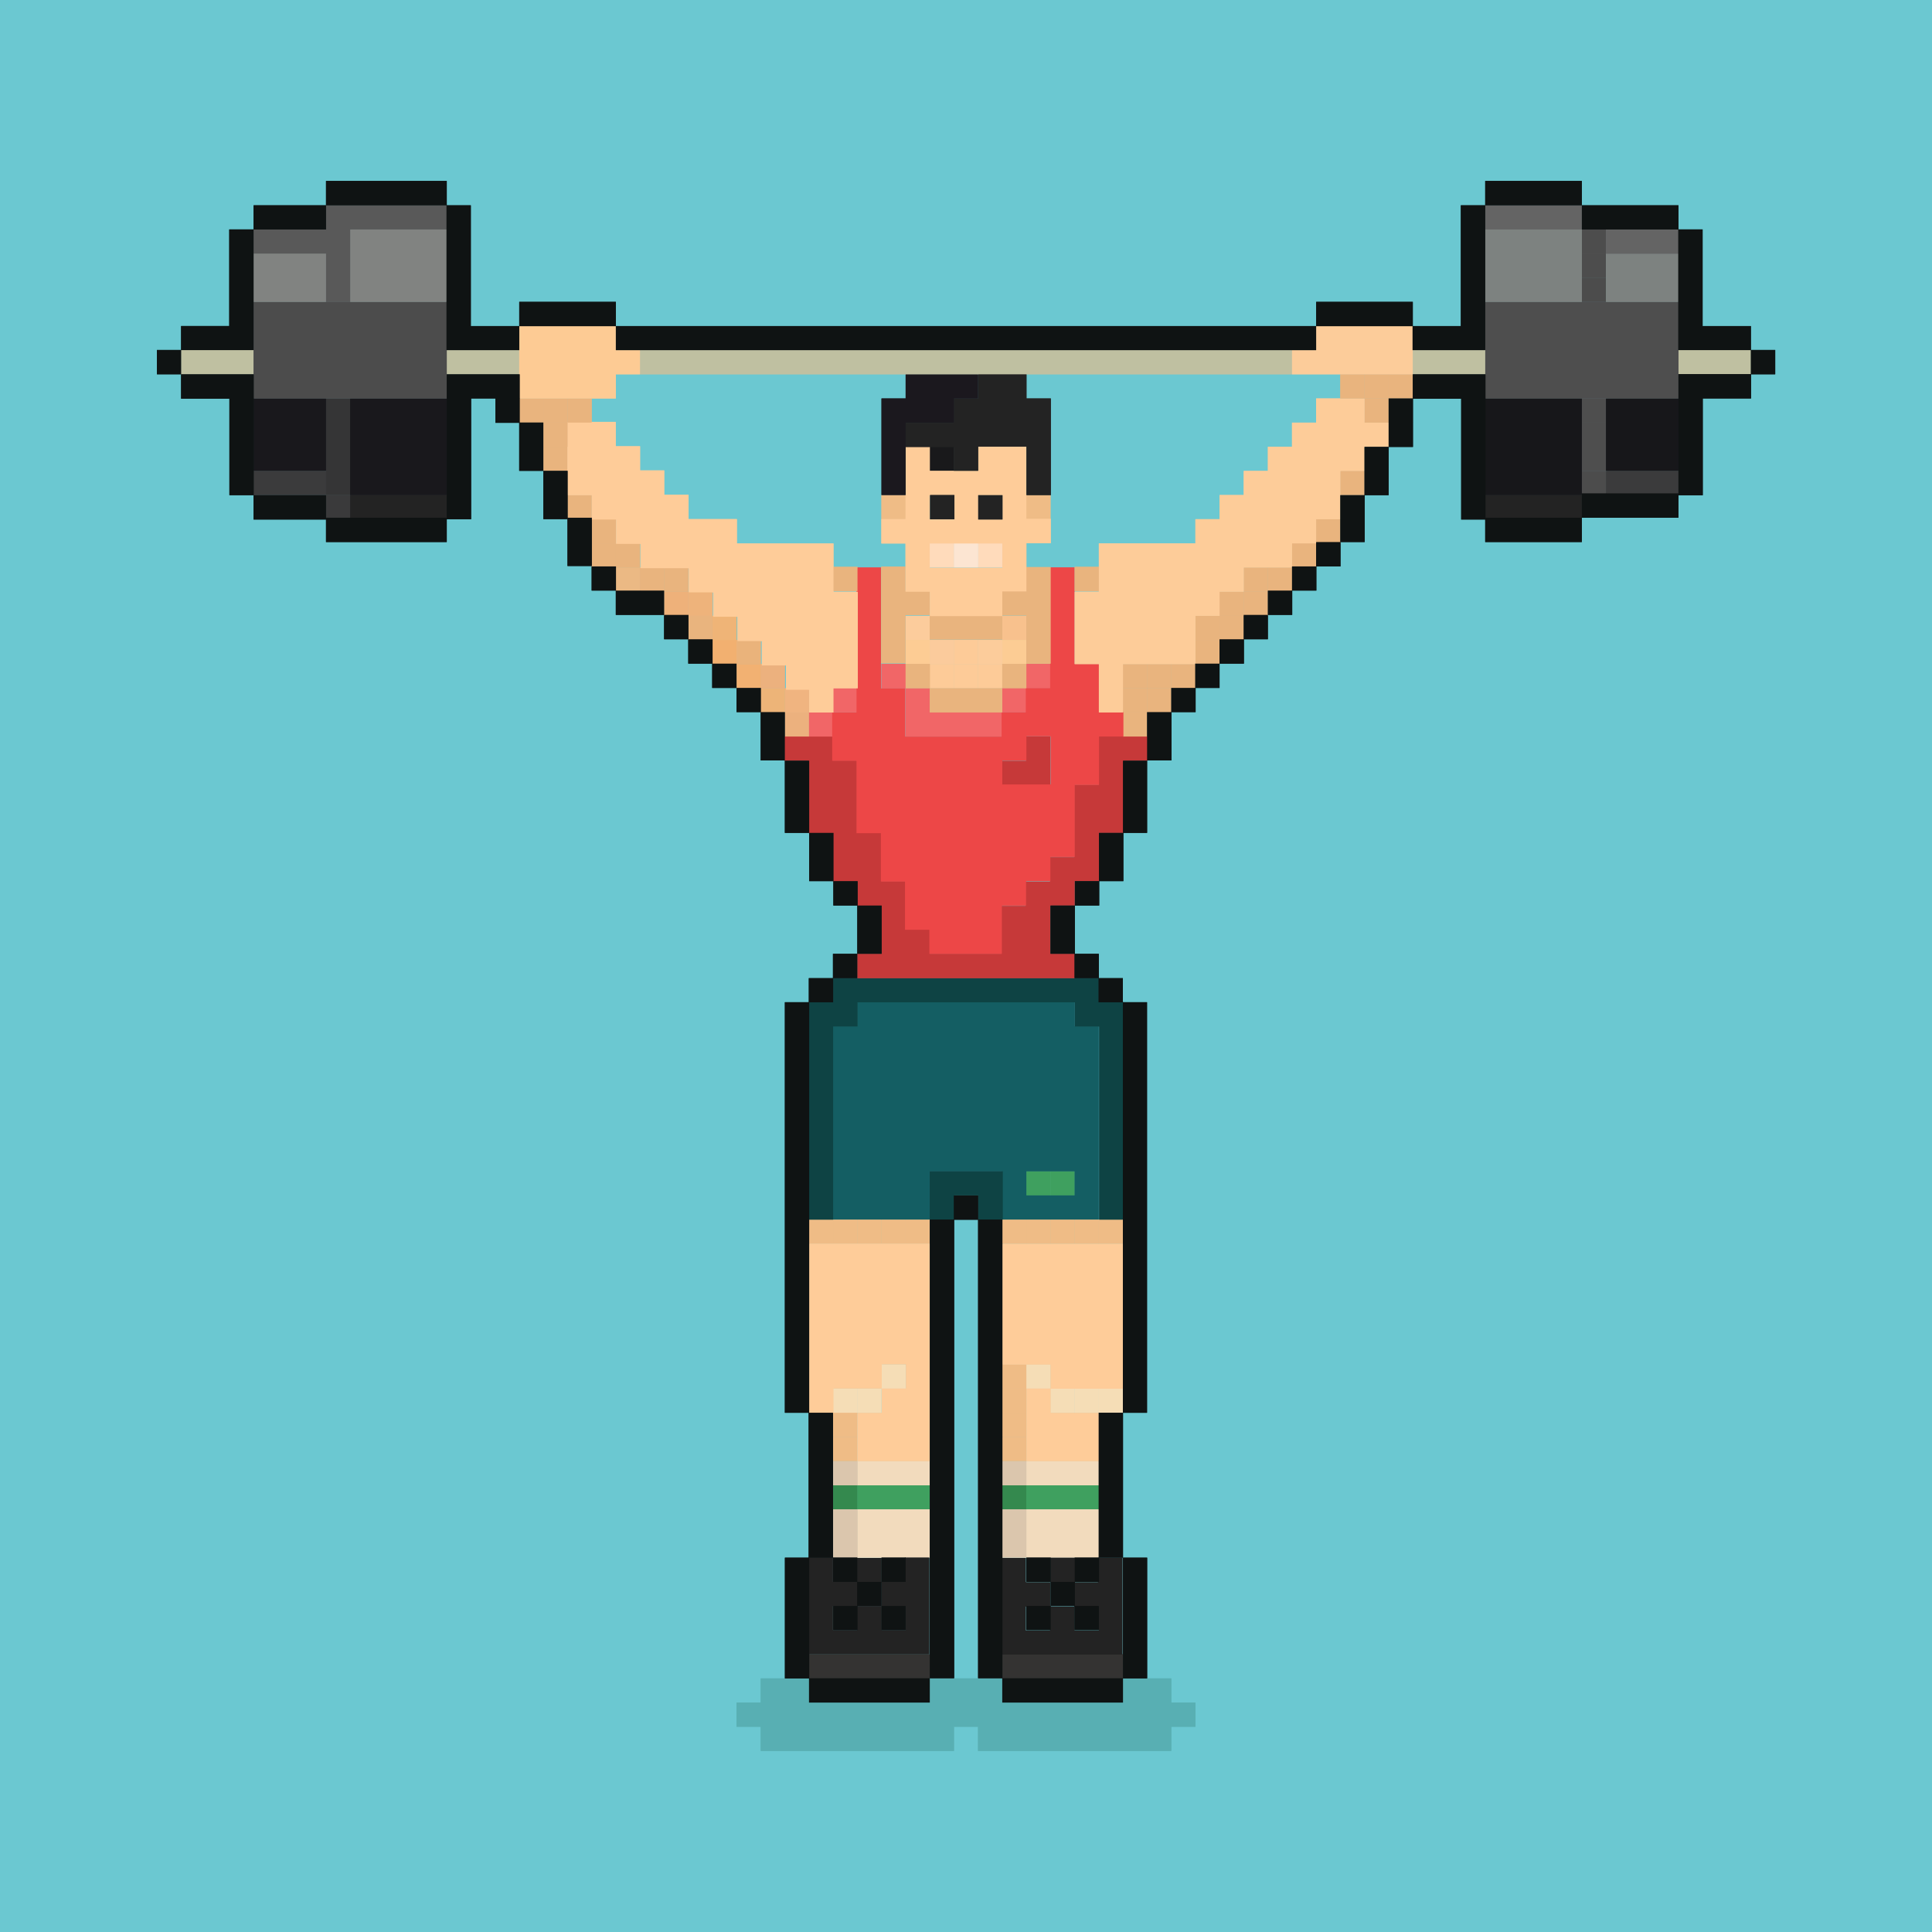 <svg id="Layer_1" data-name="Layer 1" xmlns="http://www.w3.org/2000/svg" viewBox="0 0 476 476"><defs><style>.cls-1{fill:#6bc8d1;}.cls-2{fill:#58afb3;}.cls-3{fill:#343332;}.cls-4{fill:#34894e;}.cls-5{fill:#3fa05f;}.cls-6{fill:#f2dbbd;}.cls-7{fill:#dbc6ad;}.cls-8{fill:#efbc86;}.cls-9{fill:#f5ddb6;}.cls-10{fill:#145e63;}.cls-11{fill:#0e4344;}.cls-12{fill:#c63939;}.cls-13{fill:#e9b47e;}.cls-14{fill:#ecb17e;}.cls-15{fill:#f0b480;}.cls-16{fill:#edb478;}.cls-17{fill:#fdcb98;}.cls-18{fill:#f16667;}.cls-19{fill:#f2b172;}.cls-20{fill:#fccc94;}.cls-21{fill:#fccc9b;}.cls-22{fill:#fbcb9c;}.cls-23{fill:#fdcc94;}.cls-24{fill:#eab37b;}.cls-25{fill:#f2b070;}.cls-26{fill:#f8c18d;}.cls-27{fill:#fccc9c;}.cls-28{fill:#efb477;}.cls-29{fill:#eeb37b;}.cls-30{fill:#eeb17a;}.cls-31{fill:#ed4747;}.cls-32{fill:#ebb984;}.cls-33{fill:#ffdbbb;}.cls-34{fill:#fce5d2;}.cls-35{fill:#3a3a3b;}.cls-36{fill:#3b3b3c;}.cls-37{fill:#4c4c4c;}.cls-38{fill:#4e4e4e;}.cls-39{fill:#19191b;}.cls-40{fill:#fecc99;}.cls-41{fill:#17171a;}.cls-42{fill:#fdcc99;}.cls-43{fill:#353536;}.cls-44{fill:#19181c;}.cls-45{fill:#232323;}.cls-46{fill:#1b181e;}.cls-47{fill:#bfc0a1;}.cls-48{fill:#fccc9a;}.cls-49{fill:#fdcb94;}.cls-50{fill:#4d4d4d;}.cls-51{fill:#7d8280;}.cls-52{fill:#818381;}.cls-53{fill:#646464;}.cls-54{fill:#595959;}.cls-55{fill:#0f1313;}</style></defs><title>slajdovi</title><rect class="cls-1" x="-19.21" y="-16.23" width="508.47" height="508.47"/><polygon class="cls-2" points="288.57 419.48 288.57 413.52 276.68 413.52 276.68 419.48 246.93 419.48 246.93 413.52 229.07 413.52 229.07 419.48 199.32 419.48 199.32 413.52 187.43 413.52 187.43 419.48 181.47 419.48 181.47 425.43 187.43 425.43 187.43 431.38 235.03 431.38 235.03 425.43 240.97 425.43 240.97 431.38 288.57 431.38 288.57 425.43 294.52 425.43 294.52 419.48 288.57 419.48"/><path class="cls-3" d="M246.93,407.58v5.95h29.75v-5.95H246.93Zm-47.6,5.95h29.75v-5.95H199.32v5.95Z"/><rect class="cls-4" x="246.92" y="365.92" width="5.95" height="5.95"/><path class="cls-5" d="M252.87,365.92v5.95h17.85v-5.95H252.87Zm-41.65,5.95h17.85v-5.95H211.23v5.95Z"/><rect class="cls-4" x="205.27" y="365.92" width="5.95" height="5.95"/><path class="cls-6" d="M252.87,383.77h17.85v-11.9H252.87v11.9Zm-41.65,0h17.85v-11.9H211.23v11.9ZM252.87,360v5.95h17.85V360H252.87Zm-41.65,5.95h17.85V360H211.23v5.95Z"/><path class="cls-7" d="M246.93,383.77h5.95v-11.9h-5.95v11.9Zm-41.65,0h6v-11.9h-6v11.9ZM246.93,360v5.95h5.95V360h-5.95Zm-41.65,5.95h6V360h-6v5.95Z"/><rect class="cls-8" x="246.92" y="354.02" width="5.95" height="5.95"/><rect class="cls-8" x="205.27" y="354.02" width="5.95" height="5.95"/><rect class="cls-8" x="246.92" y="348.07" width="5.95" height="5.95"/><rect class="cls-8" x="205.27" y="348.07" width="5.95" height="5.95"/><rect class="cls-9" x="270.72" y="342.12" width="5.95" height="5.95"/><rect class="cls-9" x="264.77" y="342.12" width="5.95" height="5.95"/><rect class="cls-9" x="258.82" y="342.12" width="5.95" height="5.95"/><rect class="cls-8" x="246.92" y="342.12" width="5.95" height="5.95"/><rect class="cls-9" x="211.22" y="342.12" width="5.95" height="5.95"/><rect class="cls-9" x="205.27" y="342.12" width="5.95" height="5.95"/><rect class="cls-9" x="252.87" y="336.17" width="5.95" height="5.95"/><rect class="cls-8" x="246.92" y="336.17" width="5.95" height="5.95"/><rect class="cls-9" x="217.17" y="336.17" width="5.95" height="5.95"/><rect class="cls-8" x="270.72" y="300.47" width="5.95" height="5.95"/><rect class="cls-8" x="264.77" y="300.47" width="5.95" height="5.95"/><rect class="cls-8" x="258.82" y="300.47" width="5.95" height="5.95"/><rect class="cls-8" x="252.87" y="300.47" width="5.95" height="5.95"/><rect class="cls-8" x="246.92" y="300.47" width="5.95" height="5.95"/><rect class="cls-8" x="223.12" y="300.47" width="5.95" height="5.95"/><rect class="cls-8" x="217.17" y="300.47" width="5.95" height="5.95"/><rect class="cls-8" x="211.22" y="300.47" width="5.95" height="5.95"/><rect class="cls-8" x="205.27" y="300.47" width="5.95" height="5.95"/><rect class="cls-8" x="199.32" y="300.47" width="5.95" height="5.95"/><rect class="cls-5" x="258.82" y="288.57" width="5.95" height="5.95"/><rect class="cls-5" x="252.87" y="288.57" width="5.95" height="5.95"/><path class="cls-10" d="M264.77,252.87v-5.95H211.23v5.95h-6v47.6h23.8v-11.9h17.85v11.9h23.8v-47.6h-6Zm0,41.65h-11.9v-5.95h11.9v5.95Z"/><path class="cls-11" d="M229.07,300.48h6v-6h6v6h6v-11.9H229.07v11.9Zm41.65-53.55V241H205.27v5.95h-6v53.55h6v-47.6h6v-5.95h53.55v5.95h6v47.6h6V246.92h-6Z"/><path class="cls-12" d="M258.82,181.47h-6v6h-5.95v6h11.9v-11.9Zm11.9,0v11.9h-6v17.85h-6v6h-6v6h-5.95V235H229.07v-5.95h-6v-11.9h-5.95v-11.9h-6V187.42h-6v-6h-11.9v6h6v17.85h6v11.9h6v6h6V235h-6v6h53.55v-6h-6v-11.9h6v-6h6v-11.9h6V187.42h5.95v-6h-11.9Z"/><rect class="cls-13" x="276.67" y="175.52" width="5.95" height="5.95"/><rect class="cls-14" x="193.37" y="175.52" width="5.95" height="5.95"/><rect class="cls-13" x="282.62" y="169.57" width="5.95" height="5.95"/><rect class="cls-13" x="276.67" y="169.57" width="5.95" height="5.95"/><rect class="cls-15" x="193.37" y="169.57" width="5.95" height="5.95"/><rect class="cls-16" x="187.42" y="169.57" width="5.95" height="5.95"/><rect class="cls-13" x="288.57" y="163.62" width="5.95" height="5.95"/><rect class="cls-13" x="282.62" y="163.62" width="5.95" height="5.95"/><rect class="cls-13" x="276.67" y="163.62" width="5.95" height="5.95"/><rect class="cls-17" x="240.97" y="163.62" width="5.95" height="5.95"/><rect class="cls-17" x="235.02" y="163.62" width="5.95" height="5.95"/><rect class="cls-17" x="229.07" y="163.62" width="5.95" height="5.95"/><path class="cls-18" d="M229.07,169.58h-6v11.9h23.8v-6H229.07v-5.95Zm-29.75,11.9h6v-6h-6v6Zm47.6-6h5.95v-5.95h-5.95v5.95Zm-41.65,0h6v-5.95h-6v5.95Zm47.6-11.9v6h6v-6h-6Zm-35.7,0v6h5.95v-6h-5.95Z"/><rect class="cls-14" x="187.42" y="163.62" width="5.95" height="5.95"/><rect class="cls-19" x="181.48" y="163.62" width="5.95" height="5.95"/><rect class="cls-13" x="294.52" y="157.67" width="5.95" height="5.95"/><rect class="cls-20" x="246.92" y="157.67" width="5.95" height="5.95"/><rect class="cls-21" x="240.97" y="157.67" width="5.95" height="5.95"/><rect class="cls-17" x="235.02" y="157.67" width="5.95" height="5.95"/><rect class="cls-22" x="229.07" y="157.67" width="5.95" height="5.95"/><rect class="cls-23" x="223.12" y="157.67" width="5.95" height="5.95"/><rect class="cls-24" x="181.48" y="157.67" width="5.95" height="5.95"/><rect class="cls-25" x="175.53" y="157.67" width="5.95" height="5.95"/><rect class="cls-13" x="300.47" y="151.72" width="5.95" height="5.95"/><rect class="cls-13" x="294.52" y="151.72" width="5.95" height="5.95"/><rect class="cls-26" x="246.92" y="151.72" width="5.95" height="5.95"/><rect class="cls-27" x="223.12" y="151.72" width="5.95" height="5.95"/><rect class="cls-28" x="175.53" y="151.72" width="5.95" height="5.95"/><rect class="cls-13" x="169.57" y="151.72" width="5.95" height="5.95"/><rect class="cls-13" x="306.42" y="145.77" width="5.95" height="5.95"/><rect class="cls-13" x="300.47" y="145.77" width="5.95" height="5.95"/><rect class="cls-29" x="169.57" y="145.77" width="5.95" height="5.95"/><rect class="cls-30" x="163.63" y="145.77" width="5.95" height="5.95"/><rect class="cls-13" x="312.37" y="139.82" width="5.95" height="5.95"/><rect class="cls-13" x="306.42" y="139.82" width="5.95" height="5.95"/><path class="cls-31" d="M270.73,175.52v-11.9h-6v-23.8h-6v29.75h-6v5.95h-5.95v6h-23.8v-11.9h-5.95V139.83h-6v35.7h-6v11.9h6v17.85h6v11.9h5.95v11.9h6V235h17.85v-11.9h5.95v-6h6v-6h6V193.37h6v-11.9h6v-6h-6Zm-23.8,17.85v-6h5.95v-6h6v11.9h-11.9Z"/><path class="cls-13" d="M229.07,175.52h17.85v-5.95H229.07v5.95Zm17.85-5.95h5.95v-6h-5.95v6Zm-23.8-6v6h6v-6h-6Zm23.8-6v-6H229.07v6h17.85Zm-17.85-6v-6h-6v-5.95h-5.95v23.8h5.95v-11.9h6Zm35.7-11.9v5.95h6v-5.95h-6Zm-11.9,5.95h-5.95v6h5.95v11.9h6v-23.8h-6v5.95Zm-47.6,0h6v-5.95h-6v5.95Z"/><rect class="cls-13" x="163.63" y="139.82" width="5.95" height="5.95"/><rect class="cls-13" x="157.68" y="139.82" width="5.95" height="5.95"/><rect class="cls-32" x="151.73" y="139.82" width="5.95" height="5.95"/><rect class="cls-13" x="318.32" y="133.87" width="5.95" height="5.95"/><rect class="cls-33" x="240.97" y="133.87" width="5.95" height="5.95"/><rect class="cls-34" x="235.02" y="133.87" width="5.95" height="5.95"/><rect class="cls-33" x="229.07" y="133.87" width="5.95" height="5.95"/><rect class="cls-13" x="151.73" y="133.87" width="5.95" height="5.95"/><rect class="cls-13" x="145.78" y="133.87" width="5.95" height="5.95"/><rect class="cls-13" x="324.27" y="127.92" width="5.95" height="5.95"/><rect class="cls-13" x="145.78" y="127.92" width="5.95" height="5.95"/><rect class="cls-8" x="252.87" y="121.97" width="5.95" height="5.95"/><rect class="cls-8" x="217.17" y="121.97" width="5.95" height="5.95"/><rect class="cls-13" x="139.83" y="121.97" width="5.95" height="5.95"/><rect class="cls-35" x="80.33" y="121.97" width="5.95" height="5.95"/><rect class="cls-36" x="395.68" y="116.02" width="17.85" height="5.95"/><rect class="cls-37" x="389.72" y="116.02" width="5.95" height="5.95"/><rect class="cls-13" x="330.22" y="116.02" width="5.95" height="5.95"/><rect class="cls-36" x="62.48" y="116.02" width="17.85" height="5.95"/><rect class="cls-38" x="389.72" y="110.07" width="5.95" height="5.95"/><rect class="cls-39" x="229.07" y="110.07" width="5.95" height="5.95"/><rect class="cls-13" x="133.88" y="110.07" width="5.95" height="5.95"/><rect class="cls-38" x="389.72" y="104.12" width="5.95" height="5.95"/><path class="cls-40" d="M246.93,151.72v-6h5.95v-11.9h6v-6h-6V110.08H241V116h-11.9v-5.95h-6v17.85h-5.95v6h5.95v11.9h6v6h17.85ZM241,122h6v6h-6v-6Zm-11.9,0h6v6h-6v-6Zm0,11.9h17.85v6H229.07v-6Zm-29.75,35.7v5.95h6v-5.95h6v-23.8h-6v-11.9h-23.8v-6h-11.9v-6h-6v-6h-5.95v-5.95h-6v-6h-11.9V122h6v6h6v6h6v6h11.9v5.95h6v6h6v6h6v6h5.95v6h6Zm53.55,172.55V360h17.85v-11.9h-11.9v-6h-6Zm23.8-35.7H246.93v29.75h11.9v5.95h17.85v-35.7Zm-77.35,41.65h6v-6h11.9v-5.95h5.95v5.95h-5.95v6h-6V360h17.85V306.42H199.32v41.65Z"/><rect class="cls-13" x="133.88" y="104.12" width="5.95" height="5.95"/><rect class="cls-38" x="389.72" y="98.17" width="5.95" height="5.95"/><path class="cls-41" d="M395.68,98.17V116h17.85V98.17H395.68ZM365.93,122h23.8V98.17h-23.8V122Z"/><rect class="cls-13" x="336.17" y="98.17" width="5.95" height="5.95"/><polygon class="cls-42" points="336.18 104.13 336.18 98.17 324.27 98.17 324.27 104.13 318.32 104.13 318.32 110.08 312.38 110.08 312.38 116.03 306.43 116.03 306.43 121.97 300.48 121.97 300.48 127.92 294.52 127.92 294.52 133.88 270.73 133.88 270.73 145.78 264.77 145.78 264.77 163.63 270.73 163.63 270.73 175.53 276.68 175.53 276.68 163.63 294.52 163.63 294.52 151.72 300.48 151.72 300.48 145.78 306.43 145.78 306.43 139.82 318.32 139.82 318.32 133.88 324.27 133.88 324.27 127.92 330.23 127.92 330.23 116.03 336.18 116.03 336.18 110.08 342.13 110.08 342.13 104.13 336.18 104.13"/><rect class="cls-13" x="139.83" y="98.17" width="5.95" height="5.95"/><rect class="cls-13" x="133.88" y="98.17" width="5.95" height="5.95"/><rect class="cls-13" x="127.93" y="98.17" width="5.95" height="5.95"/><rect class="cls-43" x="80.32" y="98.17" width="5.95" height="23.8"/><path class="cls-44" d="M86.27,98.17V122h23.8V98.17H86.27ZM62.48,116H80.32V98.17H62.48V116Z"/><rect class="cls-13" x="342.12" y="92.22" width="5.95" height="5.95"/><rect class="cls-13" x="336.17" y="92.22" width="5.95" height="5.95"/><rect class="cls-13" x="330.22" y="92.22" width="5.95" height="5.95"/><path class="cls-45" d="M365.93,122v6h23.8v-6h-23.8Zm-279.65,6h23.8v-6H86.27v6Zm130.9,255.85h-6v6h6v-6Zm53.55,6h-6v5.95h6v5.95h-6v-5.95h-6v5.95h-6v-5.95h6v-5.95h-6v-6h-5.95v23.8h29.75v-23.8h-6v6ZM241,116v-5.95h11.9V122h6V98.17h-6v-6H241v6h-6v6h-11.9v6H235V116h6Zm6,6h-6v6h6v-6Zm17.85,261.8h-6v6h6v-6Zm-35.7-255.85h6v-6h-6v6Zm-6,261.8h-5.95v5.95h5.95v5.95h-5.95v-5.95h-6v5.95h-6v-5.95h6v-5.95h-6v-6h-6v23.8h29.75v-23.8h-6v6Z"/><polygon class="cls-46" points="223.13 92.22 223.13 98.17 217.18 98.17 217.18 121.97 223.13 121.97 223.13 104.13 235.03 104.13 235.03 98.17 240.97 98.17 240.97 92.22 223.13 92.22"/><path class="cls-47" d="M157.68,92.22H318.32v-6H157.68v6Zm-113.05,0H62.48v-6H44.62v6Zm65.45,0h17.85v-6H110.07v6Zm238,0h17.85v-6H348.07v6Zm65.45-6v6h17.85v-6H413.52Z"/><polygon class="cls-48" points="324.27 80.33 324.27 86.28 318.32 86.28 318.32 92.22 348.07 92.22 348.07 80.33 324.27 80.33"/><polygon class="cls-49" points="151.72 86.28 151.72 80.33 127.92 80.33 127.92 98.17 151.72 98.17 151.72 92.22 157.68 92.22 157.68 86.28 151.72 86.28"/><rect class="cls-38" x="365.93" y="74.37" width="47.6" height="23.8"/><rect class="cls-37" x="62.48" y="74.37" width="47.6" height="23.8"/><rect class="cls-37" x="389.72" y="68.42" width="5.95" height="5.95"/><rect class="cls-50" x="389.72" y="62.47" width="5.95" height="5.95"/><rect class="cls-50" x="389.72" y="56.52" width="5.95" height="5.95"/><path class="cls-51" d="M395.68,62.47v11.9h17.85V62.47H395.68Zm-29.75,11.9h23.8V56.52h-23.8V74.37Z"/><path class="cls-52" d="M62.48,74.37H80.32V62.47H62.48v11.9Zm23.8-17.85V74.37h23.8V56.52H86.27Z"/><path class="cls-53" d="M395.68,56.52v6h17.85v-6H395.68Zm-29.75,0h23.8V50.58h-23.8v5.95Z"/><polygon class="cls-54" points="80.33 50.58 80.33 56.52 62.48 56.52 62.48 62.48 80.33 62.48 80.33 74.38 86.28 74.38 86.28 56.52 110.08 56.52 110.08 50.58 80.33 50.58"/><path class="cls-55" d="M246.93,419.48h29.75v-6H246.93v6Zm-47.6,0h29.75v-6H199.32v6Zm29.75-6h6v-113h-6v113Zm11.9-113v113h6v-113h-6Zm-47.6,83.3v29.75h6V383.77h-6Zm77.35,17.85v-5.95h-6v5.95h6Zm-17.85,0h6v-5.95h-6v5.95Zm-29.75,0v-5.95h-5.95v5.95h5.95Zm-17.85,0h6v-5.95h-6v5.95Zm77.35,11.9V383.77h-5.95v29.75h5.95Zm-23.8-17.85h6v-5.95h-6v5.95Zm-41.65,0v-5.95h-6v5.95h6Zm47.6-5.95h6v-6h-6v6Zm-11.9-6v6h6v-6h-6Zm-29.75,0h-5.95v6h5.95v-6Zm-11.9,6v-6h-6v6h6Zm-6-41.65h-6v35.7h6v-35.7Zm65.45,35.7h6v-35.7h-6v35.7ZM193.37,246.92V348.08h6V246.92h-6ZM235,294.52v6h6v-6h-6Zm47.6,53.55V246.92h-5.95V348.08h5.95Zm-5.95-101.15V241h-6v5.95h6ZM205.27,241h-6v5.95h6V241Zm65.45,0v-6h-6v6h6Zm-59.5-6h-6v6h6v-6Zm6-11.9h-6V235h6v-11.9ZM258.82,235h6v-11.9h-6V235Zm6-11.9h6v-6h-6v6Zm-59.5-6v6h6v-6h-6Zm65.45,0h6v-11.9h-6v11.9Zm-71.4-11.9v11.9h6v-11.9h-6Zm-6-17.85v17.85h6V187.42h-6Zm83.3,17.85h5.95V187.42h-5.95v17.85Zm5.95-17.85h6v-11.9h-6v11.9Zm-95.2-11.9v11.9h5.95v-11.9h-5.95Zm101.15,0h6v-5.95h-6v5.95Zm-107.1-5.95v5.95h6v-5.95h-6Zm113,0h6v-6h-6v6Zm-119-6v6h6v-6h-6Zm125,0h6v-6h-6v6Zm-130.9-6v6h6v-6h-6Zm136.85,0h5.95v-6h-5.95v6Zm-142.8-6v6h6v-6h-6Zm148.75,0h6v-6h-6v6Zm-160.65-6v6h11.9v-6h-11.9Zm166.6,0h6v-5.95h-6v5.95Zm-172.55-5.95v5.95h6v-5.95h-6Zm178.5,0h6v-6h-6v6Zm41.65-6h23.8v-6h-23.8v6Zm-226.1-6v11.9h6v-11.9h-6Zm-59.5,6h29.75v-6H80.32v6Zm309.4-6h23.8v-6h-23.8v6Zm-59.5,6h6V122h-6v11.9ZM62.48,122v6H80.32v-6H62.48Zm285.6-29.75v6H360v29.75h6V92.22H348.07ZM133.87,116v11.9h6V116h-6Zm202.3,6h5.95v-11.9h-5.95V122ZM44.62,92.22v6h11.9V122h6V92.22H44.62Zm83.3,11.9V116h5.95v-11.9h-5.95Zm214.2,6h6V98.17h-6v11.9Zm71.4,11.9h6V98.17h11.9v-6H413.52V122ZM110.07,92.22v35.7h6V98.17h6v6h6V92.22H110.07Zm321.3-6v6h6v-6h-6Zm-392.7,0v6h5.95v-6H38.68Zm327.25,0V50.58h-6V80.33h-11.9v5.95h17.85Zm-41.65,0V80.33H151.73v5.95H324.27ZM62.48,56.52h-6v23.8H44.62v5.95H62.48V56.52Zm285.6,17.85h-23.8v6h23.8v-6Zm-196.35,0h-23.8v6h23.8v-6Zm279.65,11.9V80.33h-11.9V56.52h-6V86.27h17.85Zm-303.45,0V80.33H116V50.58h-6v35.7h17.85Zm285.6-29.75V50.58h-23.8v5.95h23.8ZM80.32,50.58H62.48v5.95H80.32V50.58Zm309.4-6h-23.8v6h23.8v-6Zm-279.65,0H80.32v6h29.75v-6Z"/><polygon class="cls-2" points="288.57 419.48 288.57 413.52 276.68 413.52 276.68 419.48 246.93 419.48 246.93 413.52 229.07 413.52 229.07 419.48 199.32 419.48 199.32 413.52 187.43 413.52 187.43 419.48 181.47 419.48 181.47 425.43 187.43 425.43 187.43 431.38 235.03 431.38 235.03 425.43 240.97 425.43 240.97 431.38 288.57 431.38 288.57 425.43 294.52 425.43 294.52 419.48 288.57 419.48"/><path class="cls-3" d="M246.93,407.58v5.95h29.75v-5.95H246.93Zm-47.6,5.95h29.75v-5.95H199.32v5.95Z"/><rect class="cls-4" x="246.92" y="365.92" width="5.95" height="5.95"/><path class="cls-5" d="M252.87,365.92v5.95h17.85v-5.95H252.87Zm-41.65,5.95h17.85v-5.95H211.23v5.95Z"/><rect class="cls-4" x="205.27" y="365.92" width="5.95" height="5.95"/><path class="cls-6" d="M252.87,383.77h17.85v-11.9H252.87v11.9Zm-41.65,0h17.85v-11.9H211.23v11.9ZM252.87,360v5.95h17.85V360H252.87Zm-41.65,5.95h17.85V360H211.23v5.95Z"/><path class="cls-7" d="M246.93,383.77h5.95v-11.9h-5.95v11.9Zm-41.65,0h6v-11.9h-6v11.9ZM246.93,360v5.95h5.95V360h-5.95Zm-41.65,5.95h6V360h-6v5.95Z"/><rect class="cls-8" x="246.92" y="354.02" width="5.95" height="5.95"/><rect class="cls-8" x="205.27" y="354.02" width="5.95" height="5.95"/><rect class="cls-8" x="246.92" y="348.07" width="5.95" height="5.95"/><rect class="cls-8" x="205.27" y="348.07" width="5.95" height="5.95"/><rect class="cls-9" x="270.72" y="342.12" width="5.95" height="5.95"/><rect class="cls-9" x="264.77" y="342.12" width="5.95" height="5.95"/><rect class="cls-9" x="258.82" y="342.12" width="5.95" height="5.95"/><rect class="cls-8" x="246.92" y="342.12" width="5.95" height="5.95"/><rect class="cls-9" x="211.22" y="342.12" width="5.95" height="5.95"/><rect class="cls-9" x="205.27" y="342.12" width="5.95" height="5.95"/><rect class="cls-9" x="252.87" y="336.17" width="5.95" height="5.95"/><rect class="cls-8" x="246.92" y="336.17" width="5.95" height="5.95"/><rect class="cls-9" x="217.17" y="336.17" width="5.95" height="5.95"/><rect class="cls-8" x="270.72" y="300.47" width="5.95" height="5.95"/><rect class="cls-8" x="264.77" y="300.47" width="5.95" height="5.95"/><rect class="cls-8" x="258.82" y="300.47" width="5.95" height="5.95"/><rect class="cls-8" x="252.87" y="300.47" width="5.95" height="5.95"/><rect class="cls-8" x="246.92" y="300.47" width="5.95" height="5.95"/><rect class="cls-8" x="223.12" y="300.47" width="5.95" height="5.95"/><rect class="cls-8" x="217.17" y="300.47" width="5.95" height="5.95"/><rect class="cls-8" x="211.22" y="300.47" width="5.95" height="5.95"/><rect class="cls-8" x="205.27" y="300.47" width="5.95" height="5.95"/><rect class="cls-8" x="199.32" y="300.47" width="5.95" height="5.95"/><rect class="cls-5" x="258.82" y="288.57" width="5.95" height="5.95"/><rect class="cls-5" x="252.87" y="288.57" width="5.95" height="5.95"/><path class="cls-10" d="M264.77,252.87v-5.95H211.23v5.95h-6v47.6h23.8v-11.9h17.85v11.9h23.8v-47.6h-6Zm0,41.65h-11.9v-5.95h11.9v5.95Z"/><path class="cls-11" d="M229.07,300.48h6v-6h6v6h6v-11.9H229.07v11.9Zm41.65-53.55V241H205.27v5.95h-6v53.55h6v-47.6h6v-5.95h53.55v5.95h6v47.6h6V246.92h-6Z"/><path class="cls-12" d="M258.82,181.47h-6v6h-5.95v6h11.9v-11.9Zm11.9,0v11.9h-6v17.85h-6v6h-6v6h-5.95V235H229.07v-5.95h-6v-11.9h-5.95v-11.9h-6V187.42h-6v-6h-11.9v6h6v17.85h6v11.9h6v6h6V235h-6v6h53.55v-6h-6v-11.9h6v-6h6v-11.9h6V187.42h5.95v-6h-11.9Z"/><rect class="cls-13" x="276.67" y="175.52" width="5.95" height="5.95"/><rect class="cls-14" x="193.37" y="175.52" width="5.95" height="5.95"/><rect class="cls-13" x="282.62" y="169.57" width="5.95" height="5.95"/><rect class="cls-13" x="276.67" y="169.57" width="5.95" height="5.95"/><rect class="cls-15" x="193.37" y="169.57" width="5.95" height="5.95"/><rect class="cls-16" x="187.42" y="169.57" width="5.95" height="5.95"/><rect class="cls-13" x="288.57" y="163.62" width="5.95" height="5.95"/><rect class="cls-13" x="282.62" y="163.62" width="5.95" height="5.95"/><rect class="cls-13" x="276.67" y="163.62" width="5.95" height="5.95"/><rect class="cls-17" x="240.97" y="163.62" width="5.95" height="5.95"/><rect class="cls-17" x="235.02" y="163.62" width="5.95" height="5.95"/><rect class="cls-17" x="229.07" y="163.62" width="5.95" height="5.95"/><path class="cls-18" d="M229.07,169.58h-6v11.9h23.8v-6H229.07v-5.95Zm-29.75,11.9h6v-6h-6v6Zm47.6-6h5.95v-5.95h-5.95v5.95Zm-41.65,0h6v-5.95h-6v5.95Zm47.6-11.9v6h6v-6h-6Zm-35.7,0v6h5.95v-6h-5.95Z"/><rect class="cls-14" x="187.42" y="163.62" width="5.95" height="5.95"/><rect class="cls-19" x="181.48" y="163.62" width="5.95" height="5.95"/><rect class="cls-13" x="294.52" y="157.67" width="5.95" height="5.95"/><rect class="cls-20" x="246.92" y="157.67" width="5.95" height="5.95"/><rect class="cls-21" x="240.97" y="157.67" width="5.95" height="5.95"/><rect class="cls-17" x="235.02" y="157.67" width="5.95" height="5.95"/><rect class="cls-22" x="229.07" y="157.67" width="5.95" height="5.95"/><rect class="cls-23" x="223.12" y="157.67" width="5.95" height="5.95"/><rect class="cls-24" x="181.48" y="157.67" width="5.95" height="5.95"/><rect class="cls-25" x="175.53" y="157.67" width="5.95" height="5.95"/><rect class="cls-13" x="300.47" y="151.72" width="5.95" height="5.95"/><rect class="cls-13" x="294.52" y="151.72" width="5.95" height="5.95"/><rect class="cls-26" x="246.92" y="151.72" width="5.95" height="5.95"/><rect class="cls-27" x="223.12" y="151.72" width="5.95" height="5.95"/><rect class="cls-28" x="175.53" y="151.72" width="5.95" height="5.95"/><rect class="cls-13" x="169.57" y="151.72" width="5.95" height="5.95"/><rect class="cls-13" x="306.42" y="145.77" width="5.95" height="5.95"/><rect class="cls-13" x="300.47" y="145.77" width="5.95" height="5.95"/><rect class="cls-29" x="169.57" y="145.77" width="5.95" height="5.95"/><rect class="cls-30" x="163.63" y="145.77" width="5.95" height="5.95"/><rect class="cls-13" x="312.37" y="139.82" width="5.95" height="5.95"/><rect class="cls-13" x="306.42" y="139.82" width="5.95" height="5.95"/><path class="cls-31" d="M270.73,175.52v-11.9h-6v-23.8h-6v29.75h-6v5.95h-5.95v6h-23.8v-11.9h-5.95V139.83h-6v35.7h-6v11.9h6v17.85h6v11.9h5.95v11.9h6V235h17.85v-11.9h5.95v-6h6v-6h6V193.37h6v-11.9h6v-6h-6Zm-23.8,17.85v-6h5.95v-6h6v11.9h-11.9Z"/><path class="cls-13" d="M229.07,175.52h17.85v-5.95H229.07v5.95Zm17.85-5.95h5.95v-6h-5.95v6Zm-23.8-6v6h6v-6h-6Zm23.8-6v-6H229.07v6h17.85Zm-17.85-6v-6h-6v-5.95h-5.95v23.8h5.95v-11.9h6Zm35.7-11.9v5.95h6v-5.95h-6Zm-11.9,5.95h-5.95v6h5.95v11.9h6v-23.8h-6v5.95Zm-47.6,0h6v-5.95h-6v5.95Z"/><rect class="cls-13" x="163.63" y="139.82" width="5.95" height="5.95"/><rect class="cls-13" x="157.68" y="139.82" width="5.95" height="5.95"/><rect class="cls-32" x="151.73" y="139.82" width="5.95" height="5.95"/><rect class="cls-13" x="318.32" y="133.87" width="5.95" height="5.95"/><rect class="cls-33" x="240.97" y="133.87" width="5.95" height="5.95"/><rect class="cls-34" x="235.02" y="133.87" width="5.95" height="5.95"/><rect class="cls-33" x="229.07" y="133.87" width="5.95" height="5.95"/><rect class="cls-13" x="151.73" y="133.87" width="5.95" height="5.95"/><rect class="cls-13" x="145.78" y="133.87" width="5.95" height="5.95"/><rect class="cls-13" x="324.27" y="127.92" width="5.95" height="5.95"/><rect class="cls-13" x="145.78" y="127.92" width="5.95" height="5.95"/><rect class="cls-8" x="252.87" y="121.97" width="5.95" height="5.95"/><rect class="cls-8" x="217.17" y="121.97" width="5.95" height="5.95"/><rect class="cls-13" x="139.83" y="121.97" width="5.95" height="5.95"/><rect class="cls-35" x="80.33" y="121.97" width="5.95" height="5.95"/><rect class="cls-36" x="395.68" y="116.02" width="17.85" height="5.95"/><rect class="cls-37" x="389.72" y="116.02" width="5.95" height="5.95"/><rect class="cls-13" x="330.22" y="116.02" width="5.95" height="5.95"/><rect class="cls-36" x="62.48" y="116.02" width="17.85" height="5.95"/><rect class="cls-38" x="389.72" y="110.07" width="5.95" height="5.95"/><rect class="cls-39" x="229.07" y="110.07" width="5.95" height="5.95"/><rect class="cls-13" x="133.88" y="110.07" width="5.95" height="5.95"/><rect class="cls-38" x="389.72" y="104.12" width="5.95" height="5.95"/><path class="cls-40" d="M246.93,151.72v-6h5.95v-11.9h6v-6h-6V110.08H241V116h-11.9v-5.95h-6v17.85h-5.95v6h5.95v11.9h6v6h17.85ZM241,122h6v6h-6v-6Zm-11.9,0h6v6h-6v-6Zm0,11.9h17.85v6H229.07v-6Zm-29.75,35.7v5.95h6v-5.95h6v-23.8h-6v-11.9h-23.8v-6h-11.9v-6h-6v-6h-5.95v-5.95h-6v-6h-11.9V122h6v6h6v6h6v6h11.9v5.95h6v6h6v6h6v6h5.95v6h6Zm53.55,172.55V360h17.85v-11.9h-11.9v-6h-6Zm23.8-35.7H246.93v29.75h11.9v5.95h17.85v-35.7Zm-77.35,41.65h6v-6h11.9v-5.95h5.95v5.95h-5.95v6h-6V360h17.85V306.42H199.32v41.65Z"/><rect class="cls-13" x="133.88" y="104.12" width="5.95" height="5.95"/><rect class="cls-38" x="389.72" y="98.17" width="5.95" height="5.95"/><path class="cls-41" d="M395.68,98.17V116h17.85V98.17H395.68ZM365.93,122h23.8V98.17h-23.8V122Z"/><rect class="cls-13" x="336.17" y="98.17" width="5.95" height="5.95"/><polygon class="cls-42" points="336.18 104.13 336.18 98.17 324.27 98.17 324.27 104.13 318.32 104.13 318.32 110.08 312.38 110.08 312.38 116.03 306.43 116.03 306.43 121.97 300.48 121.97 300.48 127.92 294.52 127.92 294.52 133.88 270.73 133.88 270.73 145.78 264.77 145.78 264.77 163.63 270.73 163.63 270.73 175.53 276.68 175.53 276.68 163.63 294.52 163.63 294.52 151.72 300.48 151.72 300.48 145.78 306.43 145.78 306.43 139.82 318.32 139.82 318.32 133.88 324.27 133.88 324.27 127.92 330.23 127.92 330.23 116.03 336.18 116.03 336.18 110.08 342.13 110.08 342.13 104.13 336.18 104.13"/><rect class="cls-13" x="139.83" y="98.17" width="5.95" height="5.95"/><rect class="cls-13" x="133.88" y="98.17" width="5.95" height="5.95"/><rect class="cls-13" x="127.93" y="98.17" width="5.95" height="5.95"/><rect class="cls-43" x="80.32" y="98.17" width="5.95" height="23.8"/><path class="cls-44" d="M86.27,98.17V122h23.8V98.17H86.27ZM62.48,116H80.32V98.17H62.48V116Z"/><rect class="cls-13" x="342.12" y="92.22" width="5.95" height="5.95"/><rect class="cls-13" x="336.17" y="92.22" width="5.95" height="5.95"/><rect class="cls-13" x="330.22" y="92.22" width="5.95" height="5.95"/><path class="cls-45" d="M365.93,122v6h23.8v-6h-23.8Zm-279.65,6h23.8v-6H86.27v6Zm130.9,255.85h-6v6h6v-6Zm53.55,6h-6v5.95h6v5.95h-6v-5.95h-6v5.95h-6v-5.95h6v-5.95h-6v-6h-5.95v23.8h29.75v-23.8h-6v6ZM241,116v-5.95h11.9V122h6V98.17h-6v-6H241v6h-6v6h-11.9v6H235V116h6Zm6,6h-6v6h6v-6Zm17.85,261.8h-6v6h6v-6Zm-35.7-255.85h6v-6h-6v6Zm-6,261.8h-5.95v5.95h5.95v5.95h-5.95v-5.95h-6v5.95h-6v-5.95h6v-5.95h-6v-6h-6v23.8h29.75v-23.8h-6v6Z"/><polygon class="cls-46" points="223.13 92.22 223.13 98.17 217.18 98.17 217.18 121.97 223.13 121.97 223.13 104.13 235.03 104.13 235.03 98.17 240.97 98.17 240.97 92.22 223.13 92.22"/><path class="cls-47" d="M157.68,92.22H318.32v-6H157.68v6Zm-113.05,0H62.48v-6H44.62v6Zm65.45,0h17.85v-6H110.07v6Zm238,0h17.85v-6H348.07v6Zm65.45-6v6h17.85v-6H413.52Z"/><polygon class="cls-48" points="324.27 80.33 324.27 86.28 318.32 86.28 318.32 92.22 348.07 92.22 348.07 80.33 324.27 80.33"/><polygon class="cls-49" points="151.72 86.28 151.72 80.33 127.92 80.33 127.92 98.17 151.72 98.17 151.72 92.22 157.68 92.22 157.68 86.28 151.72 86.28"/><rect class="cls-38" x="365.93" y="74.37" width="47.6" height="23.8"/><rect class="cls-37" x="62.48" y="74.37" width="47.6" height="23.8"/><rect class="cls-37" x="389.72" y="68.42" width="5.95" height="5.95"/><rect class="cls-50" x="389.72" y="62.47" width="5.95" height="5.95"/><rect class="cls-50" x="389.72" y="56.52" width="5.95" height="5.95"/><path class="cls-51" d="M395.68,62.47v11.9h17.85V62.47H395.68Zm-29.75,11.9h23.8V56.52h-23.8V74.37Z"/><path class="cls-52" d="M62.48,74.37H80.32V62.47H62.48v11.9Zm23.8-17.85V74.37h23.8V56.52H86.27Z"/><path class="cls-53" d="M395.68,56.52v6h17.85v-6H395.68Zm-29.75,0h23.8V50.58h-23.8v5.95Z"/><polygon class="cls-54" points="80.33 50.58 80.33 56.52 62.48 56.52 62.48 62.48 80.33 62.48 80.33 74.38 86.28 74.38 86.28 56.52 110.08 56.52 110.08 50.58 80.33 50.58"/><path class="cls-55" d="M246.93,419.48h29.75v-6H246.93v6Zm-47.6,0h29.75v-6H199.32v6Zm29.75-6h6v-113h-6v113Zm11.9-113v113h6v-113h-6Zm-47.6,83.3v29.75h6V383.77h-6Zm77.35,17.85v-5.95h-6v5.95h6Zm-17.85,0h6v-5.95h-6v5.95Zm-29.75,0v-5.95h-5.95v5.95h5.95Zm-17.85,0h6v-5.95h-6v5.95Zm77.35,11.9V383.77h-5.95v29.75h5.95Zm-23.8-17.85h6v-5.95h-6v5.95Zm-41.65,0v-5.95h-6v5.95h6Zm47.6-5.95h6v-6h-6v6Zm-11.9-6v6h6v-6h-6Zm-29.75,0h-5.95v6h5.95v-6Zm-11.9,6v-6h-6v6h6Zm-6-41.65h-6v35.7h6v-35.7Zm65.45,35.7h6v-35.7h-6v35.7ZM193.37,246.92V348.08h6V246.92h-6ZM235,294.52v6h6v-6h-6Zm47.6,53.55V246.92h-5.95V348.08h5.95Zm-5.95-101.15V241h-6v5.95h6ZM205.27,241h-6v5.95h6V241Zm65.45,0v-6h-6v6h6Zm-59.5-6h-6v6h6v-6Zm6-11.9h-6V235h6v-11.9ZM258.82,235h6v-11.9h-6V235Zm6-11.9h6v-6h-6v6Zm-59.5-6v6h6v-6h-6Zm65.45,0h6v-11.9h-6v11.9Zm-71.4-11.9v11.9h6v-11.9h-6Zm-6-17.85v17.85h6V187.42h-6Zm83.3,17.85h5.95V187.42h-5.95v17.85Zm5.95-17.85h6v-11.9h-6v11.9Zm-95.2-11.9v11.9h5.95v-11.9h-5.95Zm101.15,0h6v-5.95h-6v5.95Zm-107.1-5.95v5.95h6v-5.95h-6Zm113,0h6v-6h-6v6Zm-119-6v6h6v-6h-6Zm125,0h6v-6h-6v6Zm-130.9-6v6h6v-6h-6Zm136.85,0h5.95v-6h-5.95v6Zm-142.8-6v6h6v-6h-6Zm148.75,0h6v-6h-6v6Zm-160.65-6v6h11.9v-6h-11.9Zm166.6,0h6v-5.95h-6v5.95Zm-172.55-5.95v5.95h6v-5.95h-6Zm178.5,0h6v-6h-6v6Zm41.65-6h23.8v-6h-23.8v6Zm-226.1-6v11.9h6v-11.9h-6Zm-59.5,6h29.75v-6H80.32v6Zm309.4-6h23.8v-6h-23.8v6Zm-59.5,6h6V122h-6v11.9ZM62.48,122v6H80.32v-6H62.48Zm285.6-29.75v6H360v29.75h6V92.22H348.07ZM133.87,116v11.9h6V116h-6Zm202.3,6h5.95v-11.9h-5.95V122ZM44.62,92.22v6h11.9V122h6V92.22H44.62Zm83.3,11.9V116h5.95v-11.9h-5.95Zm214.2,6h6V98.17h-6v11.9Zm71.4,11.9h6V98.17h11.9v-6H413.52V122ZM110.07,92.22v35.7h6V98.17h6v6h6V92.22H110.07Zm321.3-6v6h6v-6h-6Zm-392.7,0v6h5.95v-6H38.68Zm327.25,0V50.58h-6V80.33h-11.9v5.95h17.85Zm-41.65,0V80.33H151.73v5.95H324.27ZM62.48,56.52h-6v23.8H44.62v5.95H62.48V56.52Zm285.6,17.85h-23.8v6h23.8v-6Zm-196.35,0h-23.8v6h23.8v-6Zm279.65,11.9V80.33h-11.9V56.52h-6V86.27h17.85Zm-303.45,0V80.33H116V50.58h-6v35.7h17.85Zm285.6-29.75V50.58h-23.8v5.95h23.8ZM80.32,50.58H62.48v5.95H80.32V50.58Zm309.4-6h-23.8v6h23.8v-6Zm-279.65,0H80.32v6h29.75v-6Z"/></svg>